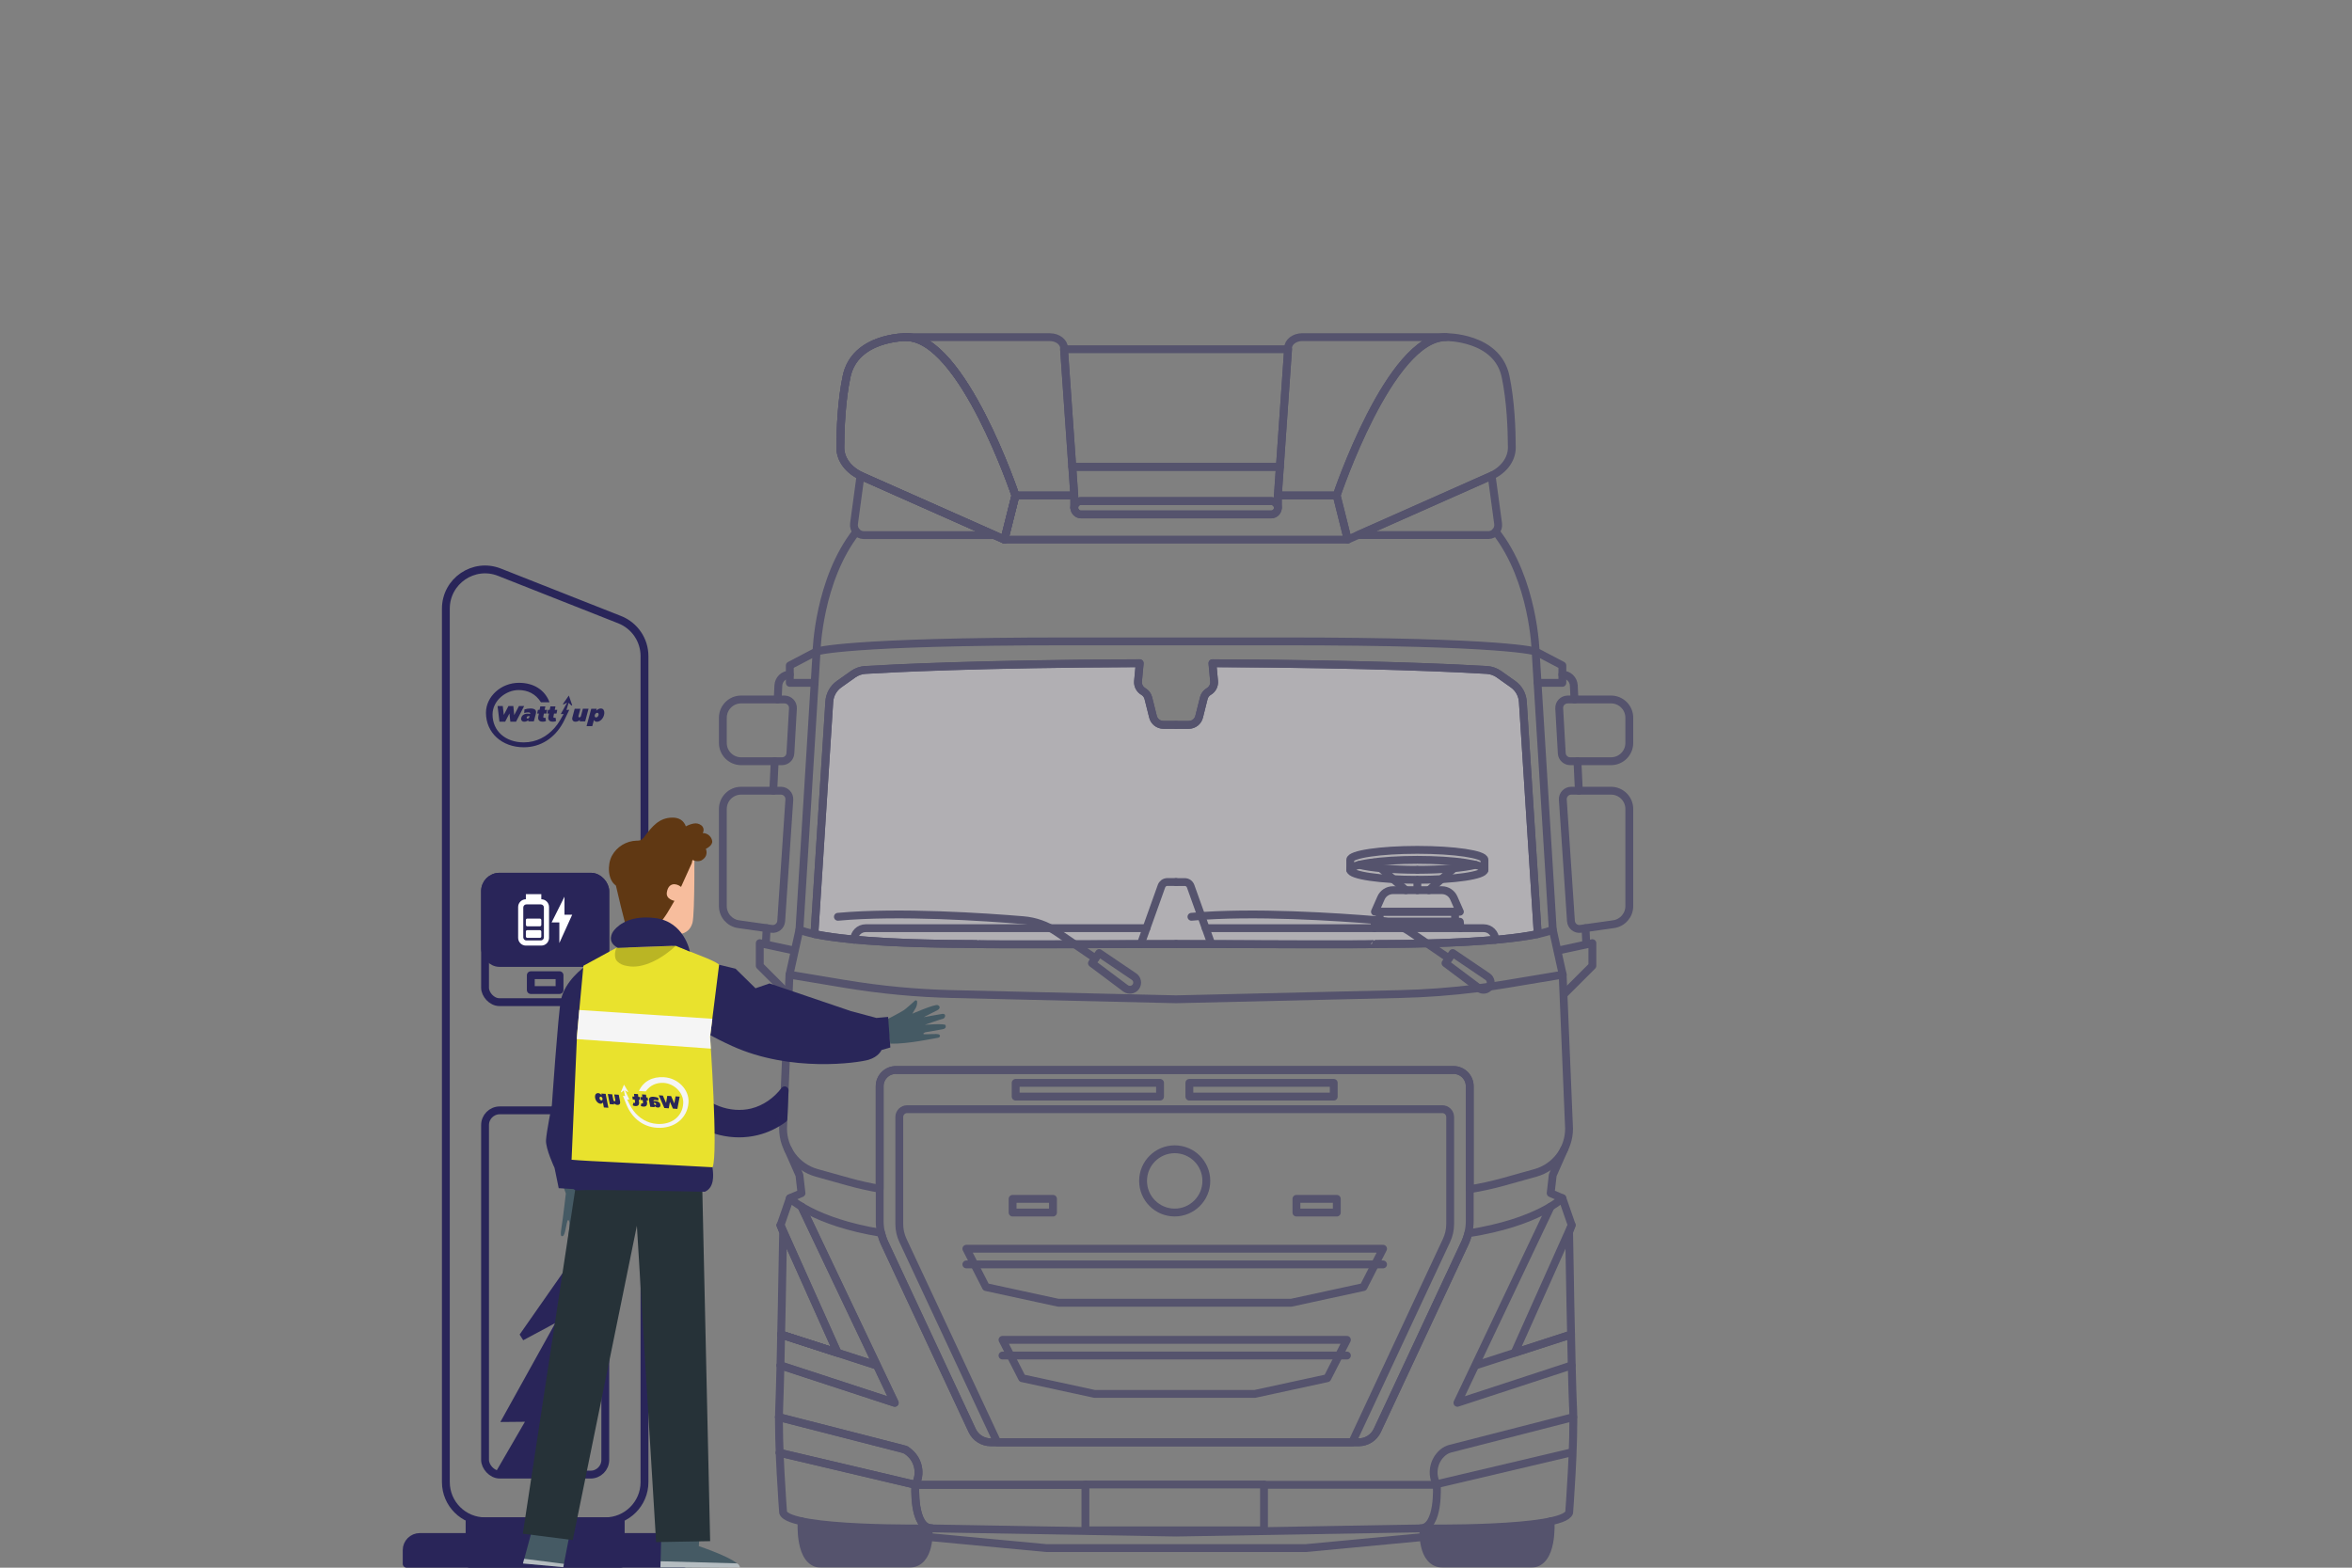 <?xml version="1.0" encoding="UTF-8"?>
<svg id="Calque_1" data-name="Calque 1" xmlns="http://www.w3.org/2000/svg" viewBox="0 0 600 400">
  <rect x="0" y="0" width="600" height="400" fill="#808080" stroke="none"/>
  <defs>
    <style>
      .cls-1 {
        fill: #e9e22d;
      }

      .cls-2 {
        fill: #263238;
      }

      .cls-3, .cls-4 {
        fill: #292559;
      }

      .cls-5 {
        fill: #fff;
      }

      .cls-6 {
        fill: none;
      }

      .cls-6, .cls-4, .cls-7 {
        stroke: #292559;
        stroke-linecap: round;
        stroke-linejoin: round;
        stroke-width: 2px;
      }

      .cls-8 {
        fill: #f7bd9d;
      }

      .cls-9 {
        opacity: .6;
      }

      .cls-10 {
        fill: #603813;
      }

      .cls-11 {
        fill: #455a64;
      }

      .cls-12 {
        fill: #f5f5f5;
      }

      .cls-7 {
        fill: #e1dee6;
      }

      .cls-13 {
        fill: #292659;
      }

      .cls-14 {
        opacity: .2;
      }

      .cls-15 {
        opacity: .5;
      }
    </style>
  </defs>
  <g>
    <g>
      <path class="cls-3" d="M136.6,181.18c-.21-.27-.63-.41-1.25-.41-.55,0-1.12.09-1.57.25l-.05.91c.31-.1.68-.17,1.01-.17.25,0,.41.04.48.14.04.06.05.13.03.21l-.02.06h-.03c-.13-.04-.45-.07-.6-.07-.86,0-1.44.37-1.62,1.04-.08.28-.04.54.11.73.14.18.37.28.66.28.35,0,.68-.12,1.01-.38l.08-.06-.1.36h1.44l.51-1.92c.11-.42.08-.75-.09-.97h0ZM135.07,182.89c-.08.29-.25.45-.48.45-.11,0-.17-.04-.2-.08-.04-.05-.05-.13-.03-.22.05-.2.24-.33.49-.33.09,0,.17,0,.22.02h.04s-.04.16-.04.16h0Z"/>
      <path class="cls-3" d="M148.7,180.85l-.5,1.86c-.05.18-.23.33-.4.33-.08,0-.15-.03-.19-.09-.05-.07-.07-.16-.04-.26l.49-1.84h-1.46l-.59,2.21c-.08.31-.04.59.11.79.15.2.4.3.69.3.39,0,.76-.14,1.08-.4l.08-.07-.1.38h1.41l.86-3.22h-1.46,0Z"/>
      <path class="cls-3" d="M153.96,181.09c-.16-.21-.4-.32-.7-.32-.36,0-.75.18-1.08.49l-.09.09.13-.5h-1.4l-1.19,4.43h1.46l.42-1.58.04.07c.16.26.39.39.71.39.78,0,1.56-.73,1.82-1.7.15-.56.1-1.05-.14-1.37h0ZM152.69,182.47c-.09.33-.36.58-.63.58-.12,0-.21-.04-.27-.13-.09-.11-.11-.28-.06-.47.09-.33.36-.58.63-.58.12,0,.21.04.27.13.09.11.11.28.06.47Z"/>
      <path class="cls-3" d="M133.72,180.14l-2.08,4.01h-1.45l-.23-2.11-1.1,2.11h-1.45l-.48-4.01h1.33l.26,2.28,1.19-2.28h1.24l.23,2.32,1.21-2.32h1.33Z"/>
      <path class="cls-3" d="M138.61,182.86s-.01.08-.01.09c0,.15.08.22.24.22.08,0,.18-.02.29-.07l.15.87c-.22.12-.5.18-.85.18s-.63-.08-.84-.26c-.2-.17-.31-.41-.31-.72,0-.1.01-.2.03-.31l.16-.79h-.44l.19-.95h.43l.18-.88h1.29l-.18.88h.64l-.19.95h-.64l-.15.78h0Z"/>
      <path class="cls-3" d="M141.19,182.86s-.01.08-.01.09c0,.15.08.22.24.22.08,0,.18-.02.29-.07l.15.87c-.22.12-.5.18-.85.18s-.63-.08-.84-.26c-.2-.17-.31-.41-.31-.72,0-.1.01-.2.03-.31l.16-.79h-.44l.19-.95h.43l.18-.88h1.29l-.18.88h.64l-.19.95h-.64l-.15.78h0Z"/>
      <path class="cls-3" d="M143.9,183.89l1.33-2.79-.72.05.54-1.82.76.71.15-.12-.61-1.76-.04-.11-.2-.58-1.49,2.13.11.17.9-.48.05-.03-.02.03h0s-1.61,2.91-1.61,2.91h.73s-.9,1.55-.9,1.55c-.41.71-.89,1.39-1.44,2.01-1.9,2.14-4.55,3.66-7.82,3.66-4.69,0-7.97-2.91-7.97-7.11,0-3.58,3.44-6.24,6.63-6.24,2.39,0,4.39.99,5.71,3.12h2.19c-1.17-3.15-4.02-4.97-7.8-4.97-4.58,0-8.41,3.52-8.41,7.64,0,5.11,4.06,8.81,9.65,8.81,4.28,0,7.87-2.34,10.01-6.26h0"/>
    </g>
    <path class="cls-6" d="M158.08,158.11l-30.67-12.11c-6.56-2.59-13.67,2.25-13.67,9.3v222.86c0,5.52,4.48,10,10,10h30.67c5.52,0,10-4.48,10-10v-210.75c0-4.11-2.51-7.79-6.33-9.3Z"/>
    <rect class="cls-4" x="119.79" y="388.16" width="38.56" height="10.84"/>
    <rect class="cls-6" x="123.74" y="283.31" width="30.67" height="92.94" rx="3.75" ry="3.75"/>
    <path class="cls-3" d="M147.1,327.18l-1.73-5-12.81,18.33.91,1.46,7.72-4.14.46-.24-.13.24-.03.05-13.85,24.95,6.27-.06-7.74,13.34s-.05.08-.07.12h9.31l10.95-22.95-6.17.45,4.61-15.66,6.56,6.12,1.3-1.01-5.24-15.11-.31-.9Z"/>
    <path class="cls-4" d="M107.09,392.17h63.97c1.85,0,3.35,1.5,3.35,3.35v3.48h-70.67v-3.48c0-1.85,1.5-3.35,3.35-3.35Z"/>
    <rect class="cls-4" x="123.74" y="223.7" width="30.67" height="22" rx="3.67" ry="3.67"/>
    <rect class="cls-6" x="123.74" y="223.7" width="30.67" height="32" rx="3.67" ry="3.67"/>
    <rect class="cls-6" x="135.41" y="248.83" width="7.33" height="3.78"/>
    <g>
      <path class="cls-5" d="M138.09,229.45h0v-1.31h-3.94v1.31h0c-1.08,0-1.97.89-1.97,1.97v7.88c0,1.08.89,1.97,1.97,1.97h3.94c1.09,0,1.97-.88,1.97-1.97v-7.88c0-1.08-.89-1.97-1.97-1.97ZM137.96,239.96h-3.68c-.44,0-.79-.35-.79-.79v-7.62c0-.44.35-.79.79-.79h3.68c.44,0,.79.35.79.79v7.62c0,.44-.35.79-.79.79Z"/>
      <rect class="cls-5" x="134.15" y="237.33" width="3.94" height="1.97" rx=".36" ry=".36"/>
      <rect class="cls-5" x="134.15" y="234.38" width="3.94" height="1.97" rx=".36" ry=".36"/>
      <polyline class="cls-5" points="145.97 233.39 144 233.39 144 228.79 140.72 235.36 142.69 235.36 142.69 240.62"/>
    </g>
  </g>
  <g>
    <path class="cls-4" d="M200.16,278.21c-2.06,2.72-5,4.79-8.29,5.6-5.75,1.41-12.37-1.1-15.74-5.96-2.4-3.45-3.29-7.77-4.23-12.33-.13-.64-.26-1.27-.4-1.91-1.72-8.02-4.01-14.38-7.1-19.65v12.36c.83,2.54,1.56,5.3,2.21,8.33.13.62.26,1.25.39,1.87,1,4.86,2.04,9.88,5.02,14.17,3.71,5.34,10.08,8.51,16.51,8.51,1.52,0,3.04-.18,4.53-.54,2.47-.6,4.77-1.71,6.8-3.19l.3-7.27Z"/>
    <g class="cls-15">
      <path class="cls-7" d="M300.02,184.95h3.23c1.25,0,2.35-.85,2.65-2.07l1.19-4.75c.18-.72.64-1.33,1.28-1.7.92-.53,1.45-1.56,1.35-2.62l-.43-4.59c41.32.16,63.93,1.35,70.03,1.72,1.11.07,2.17.44,3.08,1.09l3.58,2.54c1.47,1.04,2.38,2.68,2.5,4.48l3.8,59.27c-5.11,1.08-16.54,2.55-41.24,2.55,0,.2-41.02,0-41.02,0h-20s-41.02.2-41.02,0c-24.58,0-36.09-1.47-41.24-2.55l.08-1.3,3.71-57.98c.11-1.79,1.03-3.44,2.5-4.48l3.58-2.54c.91-.64,1.97-1.02,3.08-1.09,6.1-.37,28.72-1.57,70.03-1.72l-.43,4.59c-.1,1.06.43,2.08,1.35,2.62.64.37,1.1.98,1.28,1.7l1.19,4.75c.3,1.22,1.4,2.07,2.65,2.07h3.23"/>
      <path class="cls-6" d="M203.93,237.2s6.15,3.67,45.07,3.67c0,.2,51.02,0,51.02,0"/>
      <path class="cls-6" d="M198.7,361.59l32.43,8.32.85.72c2.39,2.03,3.03,5.46,1.53,8.21h0s-.7,11.04,4.17,11.12"/>
      <polyline class="cls-6" points="201.02 293.24 203.93 299.83 204.46 304.44 201.48 305.72"/>
      <path class="cls-4" d="M236.89,389.98s.73,9.02-5.03,9.02h-22.37c-5.76,0-5-10.84-5-10.84"/>
      <path class="cls-6" d="M291.01,240.9l5.29-14.8c.23-.63.82-1.05,1.49-1.05h2.22"/>
      <path class="cls-6" d="M207.76,238.33l3.8-59.27c.11-1.79,1.03-3.44,2.5-4.48l3.58-2.54c.91-.64,1.97-1.02,3.08-1.09,6.1-.37,28.72-1.57,70.03-1.72l-.43,4.59c-.1,1.06.43,2.08,1.35,2.62h0c.64.37,1.1.98,1.28,1.7l1.19,4.75c.3,1.22,1.4,2.07,2.65,2.07h3.23"/>
      <rect class="cls-6" x="276.89" y="378.78" width="45.56" height="11.69"/>
      <path class="cls-6" d="M188.42,235.81l8.42,1.19c1.24.18,2.36-.74,2.45-1.99l2.07-30.96c.08-1.24-.9-2.3-2.15-2.3h-10.14c-2.58,0-4.67,2.09-4.67,4.67v24.77c0,2.32,1.71,4.29,4.01,4.62Z"/>
      <path class="cls-6" d="M200.13,178.47h-11.06c-2.58,0-4.67,2.09-4.67,4.67v6.42c0,2.58,2.09,4.67,4.67,4.67h10.41c1.14,0,2.08-.89,2.15-2.03l.65-11.45c.07-1.23-.91-2.27-2.15-2.27Z"/>
      <path class="cls-6" d="M198.39,178.47l.17-3.57c.08-1.56,1.36-2.78,2.92-2.78"/>
      <line class="cls-6" x1="197.26" y1="201.76" x2="197.63" y2="194.22"/>
      <line class="cls-6" x1="195.38" y1="240.65" x2="195.57" y2="236.83"/>
      <polyline class="cls-6" points="202.61 242.54 193.82 240.65 193.82 246.42 200.82 253.42"/>
      <polyline class="cls-6" points="207.76 174.23 201.48 174.23 201.48 169.8 208.3 166.22"/>
      <path class="cls-6" d="M398.65,248.69l-2.54-11.49-4.37-70.97s-7.35-2.58-64.12-2.58h-55.19c-56.78,0-64.12,2.58-64.12,2.58l-4.37,70.97-2.54,11.49"/>
      <path class="cls-6" d="M396.11,237.2s-6.15,3.67-45.07,3.67c0,.2-51.02,0-51.02,0"/>
      <polyline class="cls-6" points="398.56 305.72 395.58 304.44 396.11 299.83 399.02 293.24"/>
      <path class="cls-4" d="M363.15,389.98s-.73,9.02,5.03,9.02h22.37c5.76,0,5-10.84,5-10.84"/>
      <path class="cls-6" d="M308.89,240.52l-5.16-14.41c-.23-.63-.82-1.05-1.49-1.05h-2.22"/>
      <path class="cls-6" d="M392.28,238.33l-3.8-59.27c-.11-1.79-1.03-3.44-2.5-4.48l-3.58-2.54c-.91-.64-1.97-1.02-3.08-1.09-6.1-.37-28.72-1.57-70.03-1.72l.43,4.59c.1,1.06-.43,2.08-1.35,2.62h0c-.64.37-1.1.98-1.28,1.7l-1.19,4.75c-.3,1.22-1.4,2.07-2.65,2.07h-3.23"/>
      <polyline class="cls-6" points="236.87 392.17 266.93 395 333.11 395 363.17 392.17"/>
      <path class="cls-6" d="M411.62,235.81l-8.42,1.19c-1.24.18-2.36-.74-2.45-1.99l-2.07-30.96c-.08-1.24.9-2.3,2.15-2.3h10.14c2.58,0,4.67,2.09,4.67,4.67v24.77c0,2.32-1.71,4.29-4.01,4.62Z"/>
      <path class="cls-6" d="M399.91,178.47h11.06c2.58,0,4.67,2.09,4.67,4.67v6.42c0,2.58-2.09,4.67-4.67,4.67h-10.41c-1.14,0-2.08-.89-2.15-2.03l-.65-11.45c-.07-1.23.91-2.27,2.15-2.27Z"/>
      <path class="cls-6" d="M401.65,178.47l-.17-3.57c-.08-1.56-1.36-2.78-2.92-2.78"/>
      <line class="cls-6" x1="402.77" y1="201.76" x2="402.41" y2="194.22"/>
      <line class="cls-6" x1="404.65" y1="240.65" x2="404.47" y2="236.83"/>
      <polyline class="cls-6" points="397.42 242.54 406.22 240.65 406.22 246.42 399.22 253.42"/>
      <polyline class="cls-6" points="392.28 174.23 398.56 174.23 398.56 169.8 391.74 166.22"/>
      <path class="cls-6" d="M287.14,252.19l-8.58-6.43,1.84-2.59,8.88,6.01c.86.58,1.07,1.75.47,2.59h0c-.6.84-1.78,1.03-2.6.41Z"/>
      <path class="cls-6" d="M279.43,244.53l-9.84-6.71c-2.54-1.73-5.49-2.78-8.55-3.03-9.56-.8-31.61-2.31-47.29-.87"/>
      <path class="cls-6" d="M377.33,252.19l-8.58-6.43,1.84-2.59,8.88,6.01c.86.58,1.07,1.75.47,2.59h0c-.6.84-1.78,1.03-2.6.41Z"/>
      <path class="cls-6" d="M369.62,244.53l-9.84-6.71c-2.54-1.73-5.49-2.78-8.55-3.03-9.56-.8-31.61-2.31-47.29-.87"/>
      <path class="cls-6" d="M292.46,236.83h-71.61c-1.64,0-2.97,1.33-2.97,2.97h0"/>
      <path class="cls-6" d="M381.46,239.8h0c0-1.64-1.33-2.97-2.97-2.97h-70.91"/>
      <g>
        <ellipse class="cls-6" cx="361.57" cy="221.94" rx="17.12" ry="2.55"/>
        <path class="cls-6" d="M378.69,221.94v-2.55c0-1.41-7.66-2.55-17.12-2.55s-17.12,1.14-17.12,2.55v2.55"/>
        <g>
          <line class="cls-6" x1="350.56" y1="220.06" x2="358.63" y2="227.14"/>
          <line class="cls-6" x1="372.58" y1="220.06" x2="364.52" y2="227.14"/>
          <line class="cls-6" x1="361.57" y1="224.49" x2="361.57" y2="227.14"/>
          <path class="cls-6" d="M372.41,232.63l-1.55-3.52c-.53-1.2-1.72-1.98-3.04-1.98h-12.48c-1.32,0-2.51.78-3.04,1.98l-1.55,3.52h21.67Z"/>
          <rect class="cls-6" x="351.95" y="232.63" width="19.24" height="2.55"/>
          <polyline class="cls-6" points="372.56 236.83 372.41 235.18 350.74 235.18 350.59 236.83"/>
        </g>
        <path class="cls-6" d="M361.57,221.94c6.33,0,11.86-.51,14.82-1.27"/>
        <path class="cls-6" d="M346.75,220.67c2.96.76,8.49,1.27,14.82,1.27"/>
      </g>
      <polyline class="cls-6" points="199.1 312.61 213.68 345.18 199.26 340.51"/>
      <polyline class="cls-6" points="204.46 307.88 228.25 357.93 199.1 348.38"/>
      <polyline class="cls-6" points="198.88 370.68 233.51 378.85 276.89 378.85"/>
      <line class="cls-6" x1="223.32" y1="348.3" x2="199.26" y2="340.51"/>
      <path class="cls-6" d="M370.8,273.01h-142.25c-2.29,0-4.14,1.85-4.14,4.14v34.41c0,1.95.43,3.87,1.25,5.63l22.33,47.79c.86,1.85,2.71,3.02,4.75,3.02h93.85c2.04,0,3.89-1.18,4.75-3.02l22.34-47.79c.82-1.76,1.25-3.69,1.25-5.63v-34.41c0-2.29-1.85-4.14-4.14-4.14Z"/>
      <path class="cls-6" d="M299.67,283.01h-68.26c-1.1,0-2,.9-2,2v27.32c0,1.44.32,2.86.93,4.17l24.07,51.51h90.53l24.07-51.51c.61-1.31.93-2.73.93-4.17v-27.32c0-1.1-.9-2-2-2h-68.26Z"/>
      <polygon class="cls-6" points="299.67 318.62 246.52 318.62 251.52 328.4 269.96 332.4 299.67 332.4 329.38 332.4 347.82 328.4 352.82 318.62 299.67 318.62"/>
      <polygon class="cls-6" points="299.67 341.87 255.74 341.87 260.74 351.65 279.19 355.65 299.67 355.65 320.16 355.65 338.6 351.65 343.6 341.87 299.67 341.87"/>
      <line class="cls-6" x1="246.52" y1="322.62" x2="352.82" y2="322.62"/>
      <line class="cls-6" x1="255.74" y1="345.87" x2="343.6" y2="345.87"/>
      <rect class="cls-6" x="259.1" y="276.3" width="36.83" height="3.5"/>
      <rect class="cls-6" x="303.41" y="276.3" width="36.83" height="3.5"/>
      <rect class="cls-6" x="258.32" y="305.89" width="10.3" height="3.5"/>
      <rect class="cls-6" x="330.72" y="305.89" width="10.3" height="3.5"/>
      <circle class="cls-6" cx="299.67" cy="301.31" r="8.07"/>
      <path class="cls-6" d="M198.7,361.59l31.35,8.04c.71.18,1.37.52,1.93,1h0c2.39,2.03,3.03,5.46,1.53,8.21h0s-.7,11.04,4.17,11.12"/>
      <polyline class="cls-6" points="199.1 312.61 213.68 345.18 199.26 340.51"/>
      <polyline class="cls-6" points="204.46 307.88 228.25 357.93 199.1 348.38"/>
      <polyline class="cls-6" points="198.88 370.68 233.51 378.85 276.89 378.85"/>
      <line class="cls-6" x1="223.32" y1="348.3" x2="199.26" y2="340.51"/>
      <path class="cls-6" d="M401.34,361.59l-31.35,8.04c-.71.18-1.37.52-1.93,1h0c-2.39,2.03-3.03,5.46-1.53,8.21h0s.7,11.04-4.17,11.12"/>
      <polyline class="cls-6" points="400.94 312.61 386.37 345.18 400.78 340.51"/>
      <polyline class="cls-6" points="395.58 307.88 371.79 357.93 400.94 348.38"/>
      <polyline class="cls-6" points="400.46 370.68 365.83 378.85 322.45 378.85"/>
      <line class="cls-6" x1="376.73" y1="348.3" x2="400.78" y2="340.51"/>
      <path class="cls-6" d="M218.47,135.66c-9.72,12.43-10.17,30.56-10.17,30.56"/>
      <path class="cls-6" d="M391.74,166.22s-.45-18.13-10.17-30.56"/>
      <g>
        <rect class="cls-6" x="274.05" y="127.84" width="51.94" height="3.42" rx="1.71" ry="1.71"/>
        <path class="cls-6" d="M219.84,121.52l36.39,16.16,2.82-11.27s-13.52-40.4-27.85-40.4c0,0-13.09-.15-15.23,10.04-1.31,6.21-1.58,13.43-1.6,18.12-.01,3.04,2.08,5.84,5.47,7.34Z"/>
        <path class="cls-6" d="M380.2,121.52l-36.39,16.16-2.82-11.27s13.52-40.4,27.85-40.4c0,0,13.09-.15,15.23,10.04,1.31,6.21,1.58,13.43,1.6,18.12.01,3.04-2.08,5.84-5.47,7.34Z"/>
        <path class="cls-6" d="M340.99,126.42h-15.01v3.13c0,.94-.77,1.71-1.71,1.71h-48.51c-.94,0-1.71-.77-1.71-1.71v-3.13h-15.01l-2.82,11.27h87.59l-2.82-11.27Z"/>
        <path class="cls-6" d="M219.84,121.52l36.39,16.16,2.82-11.27s-13.52-40.4-27.85-40.4c0,0-13.09-.15-15.23,10.04-1.31,6.21-1.58,13.43-1.6,18.12-.01,3.04,2.08,5.84,5.47,7.34Z"/>
        <path class="cls-6" d="M219.84,121.52l36.39,16.16,2.82-11.27s-13.52-40.4-27.85-40.4c0,0-13.09-.15-15.23,10.04-1.31,6.21-1.58,13.43-1.6,18.12-.01,3.04,2.08,5.84,5.47,7.34Z"/>
        <path class="cls-6" d="M271.44,89.11v-.27c0-1.55-1.62-2.81-3.63-2.81h-36.62s0,0,0,0c14.33,0,27.85,40.4,27.85,40.4h15.01l-2.61-37.32Z"/>
        <path class="cls-6" d="M219.84,121.52c-.11-.05-.21-.11-.32-.16l-1.66,12.25c-.21,1.54.96,2.92,2.47,2.92h33.28l-33.78-15Z"/>
        <path class="cls-6" d="M368.84,86.02h0s-36.62,0-36.62,0c-2,0-3.63,1.26-3.63,2.81v.27l-2.61,37.32h15.01s13.52-40.4,27.85-40.4Z"/>
        <path class="cls-6" d="M380.52,121.36c-.11.05-.21.11-.32.16l-33.78,15h33.28c1.51,0,2.68-1.38,2.47-2.92l-1.66-12.25Z"/>
        <polygon class="cls-6" points="328.59 89.11 271.44 89.11 273.54 119.13 326.5 119.13 328.59 89.11 328.59 89.11"/>
        <g>
          <polygon class="cls-6" points="274.05 129.55 274.05 129.55 274.05 129.55 274.05 129.55"/>
          <path class="cls-6" d="M326.5,119.13h-52.95s.51,7.29.51,7.29v3.13h0c0-.94.77-1.71,1.71-1.71h48.51c.94,0,1.71.77,1.71,1.71v-3.13l.51-7.29h0Z"/>
        </g>
      </g>
      <path class="cls-6" d="M401.27,358.86c-.4-9.13-.99-44.47-.99-44.47l.66-1.79-2.38-6.88s-6.21,6.2-24,8.97c-.21.86-.49,1.7-.87,2.51l-22.33,47.79c-.86,1.85-2.71,3.02-4.75,3.02h-93.85c-2.04,0-3.89-1.18-4.75-3.02l-22.33-47.79c-.39-.84-.69-1.72-.9-2.62-17.24-2.82-23.28-8.85-23.28-8.85l-2.38,6.88.66,1.79s-.6,35.34-.99,44.47c-.4,9.13.99,27.07.99,27.07,1.65,4.63,37.92,4.04,37.92,4.04l62.34,1.06,62.34-1.06s36.26.6,37.92-4.04c0,0,1.39-17.93.99-27.07Z"/>
      <path class="cls-6" d="M398.65,248.69l-14.15,2.36c-1.41.23-2.82.45-4.23.66l-3.27.44c-6.62.84-13.28,1.34-19.96,1.49l-57.02,1.33-57.02-1.33c-9.2-.21-18.38-1.08-27.46-2.59l-14.15-2.36-1.63,39.27c0,5.26,3.5,9.88,8.57,11.3l8.23,2.3c2.59.72,5.21,1.3,7.84,1.76v-26.16c0-2.29,1.85-4.14,4.14-4.14h142.25c2.29,0,4.14,1.85,4.14,4.14v26.28c2.87-.47,5.72-1.09,8.54-1.87l8.23-2.3c5.07-1.42,8.57-6.04,8.57-11.3l-1.63-39.27Z"/>
    </g>
  </g>
  <g id="freepik--Character--inject-40">
    <path class="cls-11" d="M153.02,306.54c.15.43.33.92.57,1.5.22.49.51.94.87,1.34.43.51.93.95,1.49,1.32.31.18.41.57.23.88-.07.13-.19.23-.33.28-.55.08-2.06-.68-3.23-2.25s-1.29,1.54-1.36,2.67c-.06,1.13-.39,4.62-.76,4.88-.53.38-1.03-.12-.95-1.25s.09-4.52-.5-4.52-.8,5.75-.8,5.75c0,0,.15,1.24-.54,1.29-1.25.04-.57-6.07-.5-6.65.05-.41-.59-.43-.65,0s-.07,5.75-1.34,5.81c-.97.05.51-5.02-.1-6.13s-.73,3.96-1.66,3.96c-.35,0-.61-.05-.12-2.94.24-1.41,1.01-7.94,1.01-7.94l-1.75-4.99,7.51-3.15,2.9,10.13Z"/>
    <path class="cls-13" d="M149.07,246.73s-5.03,3.51-6,8.54c-.7,3.59-2.28,26.66-2.28,26.66,0,0-1.37,6.78-1.5,8.97-.14,2.19,2.18,7.1,2.18,7.1l1.06,5.17,4.65.28,4.44-12.09-2.54-44.64Z"/>
    <polygon class="cls-11" points="136.58 387.26 133.42 398.93 143.69 399.87 145.84 388.76 136.58 387.26"/>
    <g class="cls-9">
      <polyline class="cls-5" points="133.42 398.93 143.69 399.87 143.85 399.02 133.72 397.73 133.43 398.82"/>
    </g>
    <path class="cls-11" d="M178.95,384.13l-.68,10.37s10.33,3.43,10.38,5.36l-20.17.14.41-16.2,10.07.33Z"/>
    <g class="cls-9">
      <path class="cls-5" d="M168.47,399.99l.05-1.63,19.48.54c.42.21.71.62.76,1.09h-20.28Z"/>
    </g>
    <polygon class="cls-2" points="178.95 294.02 148.22 293.79 133.37 391.33 146.12 392.95 162.47 312.75 167.36 393.23 167.37 393.47 181.16 393.23 178.95 294.02"/>
    <path class="cls-8" d="M160.34,218.23l-.08,25.88,11.1.53.32-6.3s3.95.79,4.97-2.87c.65-2.34.48-20.42.48-20.42l-16.79,3.18Z"/>
    <path class="cls-10" d="M178.6,216.87c-1.74.5-2.12,3.36-2.12,3.36l-2.74,6.06c-1.39-1.09-3.27-1.03-3.63,1.43-.26,1.77,1.94,2.13,1.94,2.13-1.29,2.18-2.16,3.95-4.02,6.03-2.03,2.25-3.16,2.48-5.35,2.51h-2.42s-1.18-3.84-3.38-13.46c-2.43-10.67,10.18-9.29,12.52-12.02,3.82-4.43,14.73,2.4,9.22,3.97Z"/>
    <path class="cls-10" d="M157.11,225.93c-2.05-1.37-2.23-5.22-1.04-7.52,1.25-2.34,3.65-3.83,6.3-3.91.35.02.69-.02,1.03-.12.45-.24.84-.61,1.1-1.05,1.83-2.38,3.62-4.71,7.03-4.71.75-.03,1.49.15,2.14.53.6.41,1.06,1.01,1.29,1.7.62-.34,1.29-.58,1.99-.72.71-.14,1.44.04,2,.49.57.48.7,1.3.31,1.94,1.19-.01,2.22.84,2.42,2.01.18,1.14-1.45,1.94-1.62,2.02,0,0,.9,1.87-1.23,3-.69.25-1.46.19-2.11-.16"/>
    <path class="cls-11" d="M226.21,260.13s3.04-1.54,4.37-2.38c.45-.29,2.01-1.69,2.83-2.43.14-.12.35-.11.47.03.05.06.08.13.08.21.04.57-.09,1.14-.36,1.64-.54.85-.84,1.44-.84,1.44,0,0,5.71-2.49,6.46-2.18s.54.94,0,1.24-3.58,1.84-3.58,1.84c0,0,4.45-.83,4.8-.85,1.08-.08.65,1.15.11,1.25s-4.62,1.54-4.62,1.54c0,0,5.06-.39,5.26.08.31.72-.34,1.01-.74,1.06s-4.46.78-4.46.78c0,0-.8.38-.26.48s3.23-.21,3.82.06c.2.1.65.79-.65.92-.71.07-7.16,1.54-11.78,1.44l-.93-6.16Z"/>
    <path class="cls-13" d="M226.56,259.46l.57,7.81-2.26.65s-.69,1.72-3.31,2.49-19.77,3.31-34.78-3.51c-10.09-4.59-11.83-7.27-11.83-7.27,0,0-1.49-12.5,4.95-14.33l7.75,1.87,5.08,4.99,3.58-1.23,20.74,7.05,6.53,1.75,2.98-.27Z"/>
    <path class="cls-13" d="M181,292.63s.34,2.44.75,5.21c.33,2.2.43,5.2-1.94,6.24,0,0-28.42-.65-32.52-.37-3.23.22-1.03-8.94-1.03-8.94l34.74-2.12Z"/>
    <path class="cls-1" d="M181.14,264.55s2.11,29.64.65,33.28c0,0-19.69-1.07-26.72-1.38-6.9-.31-9.26-.54-9.26-.54l1.4-32.05,1.62-17.44,8.4-4.58,15.14-.54c4.75,2.05,9.38,3.51,11.08,4.81l-2.31,18.42Z"/>
    <polygon class="cls-12" points="181.72 259.95 147.77 257.7 147.14 265.13 181.34 267.56 181.14 264.55 181.72 259.95"/>
    <g class="cls-14">
      <path d="M172.38,241.33c-2.98,2.87-8.25,6.1-12.44,5.13-.94-.11-1.82-.52-2.5-1.18-.78-.79-.65-2.38-.2-3.41l15.14-.54Z"/>
    </g>
    <path class="cls-13" d="M175.99,242.8s-1.38-7.63-8.88-8.56c-7.5-.94-10.22,2.85-10.54,3.23s-1.94,2.8,1.03,4.37l14.78-.53,3.61,1.49Z"/>
    <g>
      <path class="cls-13" d="M165.71,280.1c.18-.2.52-.29,1.01-.26.43.03.88.13,1.22.28v.72c-.25-.1-.54-.17-.79-.18-.2-.01-.33.01-.39.08-.04.04-.05.1-.04.17v.05s.04,0,.04,0c.1-.02.36-.03.48-.02.68.05,1.12.37,1.22.9.04.23,0,.43-.12.57-.12.14-.31.2-.53.19-.27-.02-.53-.13-.78-.35l-.06-.05.06.29-1.14-.08-.3-1.54c-.07-.34-.02-.59.12-.76h0ZM166.83,281.54c.05.24.17.37.35.38.09,0,.14-.03.16-.05.04-.04.05-.1.03-.17-.03-.16-.17-.27-.37-.29-.07,0-.13,0-.18,0h-.03s.02.12.02.12h0Z"/>
      <path class="cls-13" d="M156.18,279.22l.3,1.49c.03.15.16.27.3.28.06,0,.12-.02.16-.06.04-.05.06-.12.04-.2l-.29-1.48,1.15.08.35,1.77c.05.25,0,.47-.13.62-.13.15-.33.22-.56.2-.31-.02-.59-.15-.83-.37l-.06-.06.06.31-1.11-.07-.51-2.59,1.15.08h0Z"/>
      <path class="cls-13" d="M152.02,279.13c.14-.16.34-.23.57-.22.29.02.58.18.82.45l.07.07-.08-.4,1.1.07.7,3.55-1.15-.08-.25-1.27-.04.05c-.14.2-.33.28-.58.27-.61-.04-1.19-.66-1.35-1.43-.09-.45-.02-.84.18-1.07h0ZM152.95,280.28c.05.26.25.47.46.49.09,0,.17-.02.22-.09.07-.08.1-.22.07-.37-.05-.26-.25-.47-.46-.49-.09,0-.17.02-.22.09-.07.08-.1.22-.07.37Z"/>
      <path class="cls-13" d="M168.04,279.44l1.43,3.27,1.14.08.29-1.65.76,1.72,1.14.08.59-3.13-1.05-.07-.32,1.79-.82-1.86-.98-.06-.3,1.82-.83-1.89-1.05-.07h0Z"/>
      <path class="cls-13" d="M164.04,281.33s0,.06,0,.07c0,.11-.07.17-.2.16-.07,0-.14-.03-.22-.07l-.16.68c.17.11.39.17.66.19s.51-.03.68-.16c.17-.12.26-.31.28-.55,0-.08,0-.16-.01-.25l-.09-.63.34.02-.1-.76-.34-.02-.09-.7-1.02-.07.09.7-.51-.03.1.76.51.03.08.63h0Z"/>
      <path class="cls-13" d="M162,281.19s0,.06,0,.07c0,.11-.07.17-.2.16-.07,0-.14-.03-.22-.07l-.16.68c.17.11.39.17.66.19s.51-.03.68-.16c.17-.12.26-.31.28-.55,0-.08,0-.16-.01-.25l-.09-.63.34.02-.1-.76-.34-.02-.09-.7-1.02-.07.09.7-.51-.03.1.76.51.03.08.63h0Z"/>
      <path class="cls-12" d="M159.81,281.86l-.9-2.27.56.08-.33-1.46-.64.52-.11-.1.57-1.35.03-.08.19-.45,1.06,1.76-.09.13-.68-.43-.04-.03v.02h.01s1.12,2.38,1.12,2.38l-.57-.04.63,1.27c.29.58.63,1.14,1.03,1.66,1.38,1.78,3.4,3.13,5.98,3.3,3.7.25,6.44-1.87,6.66-5.19.19-2.82-2.39-5.1-4.9-5.27-1.89-.13-3.51.55-4.67,2.16l-1.73-.11c1.09-2.42,3.43-3.71,6.41-3.51,3.61.24,6.45,3.22,6.24,6.46-.27,4.03-3.66,6.74-8.07,6.44-3.38-.22-6.09-2.25-7.57-5.46h0"/>
    </g>
  </g>
</svg>